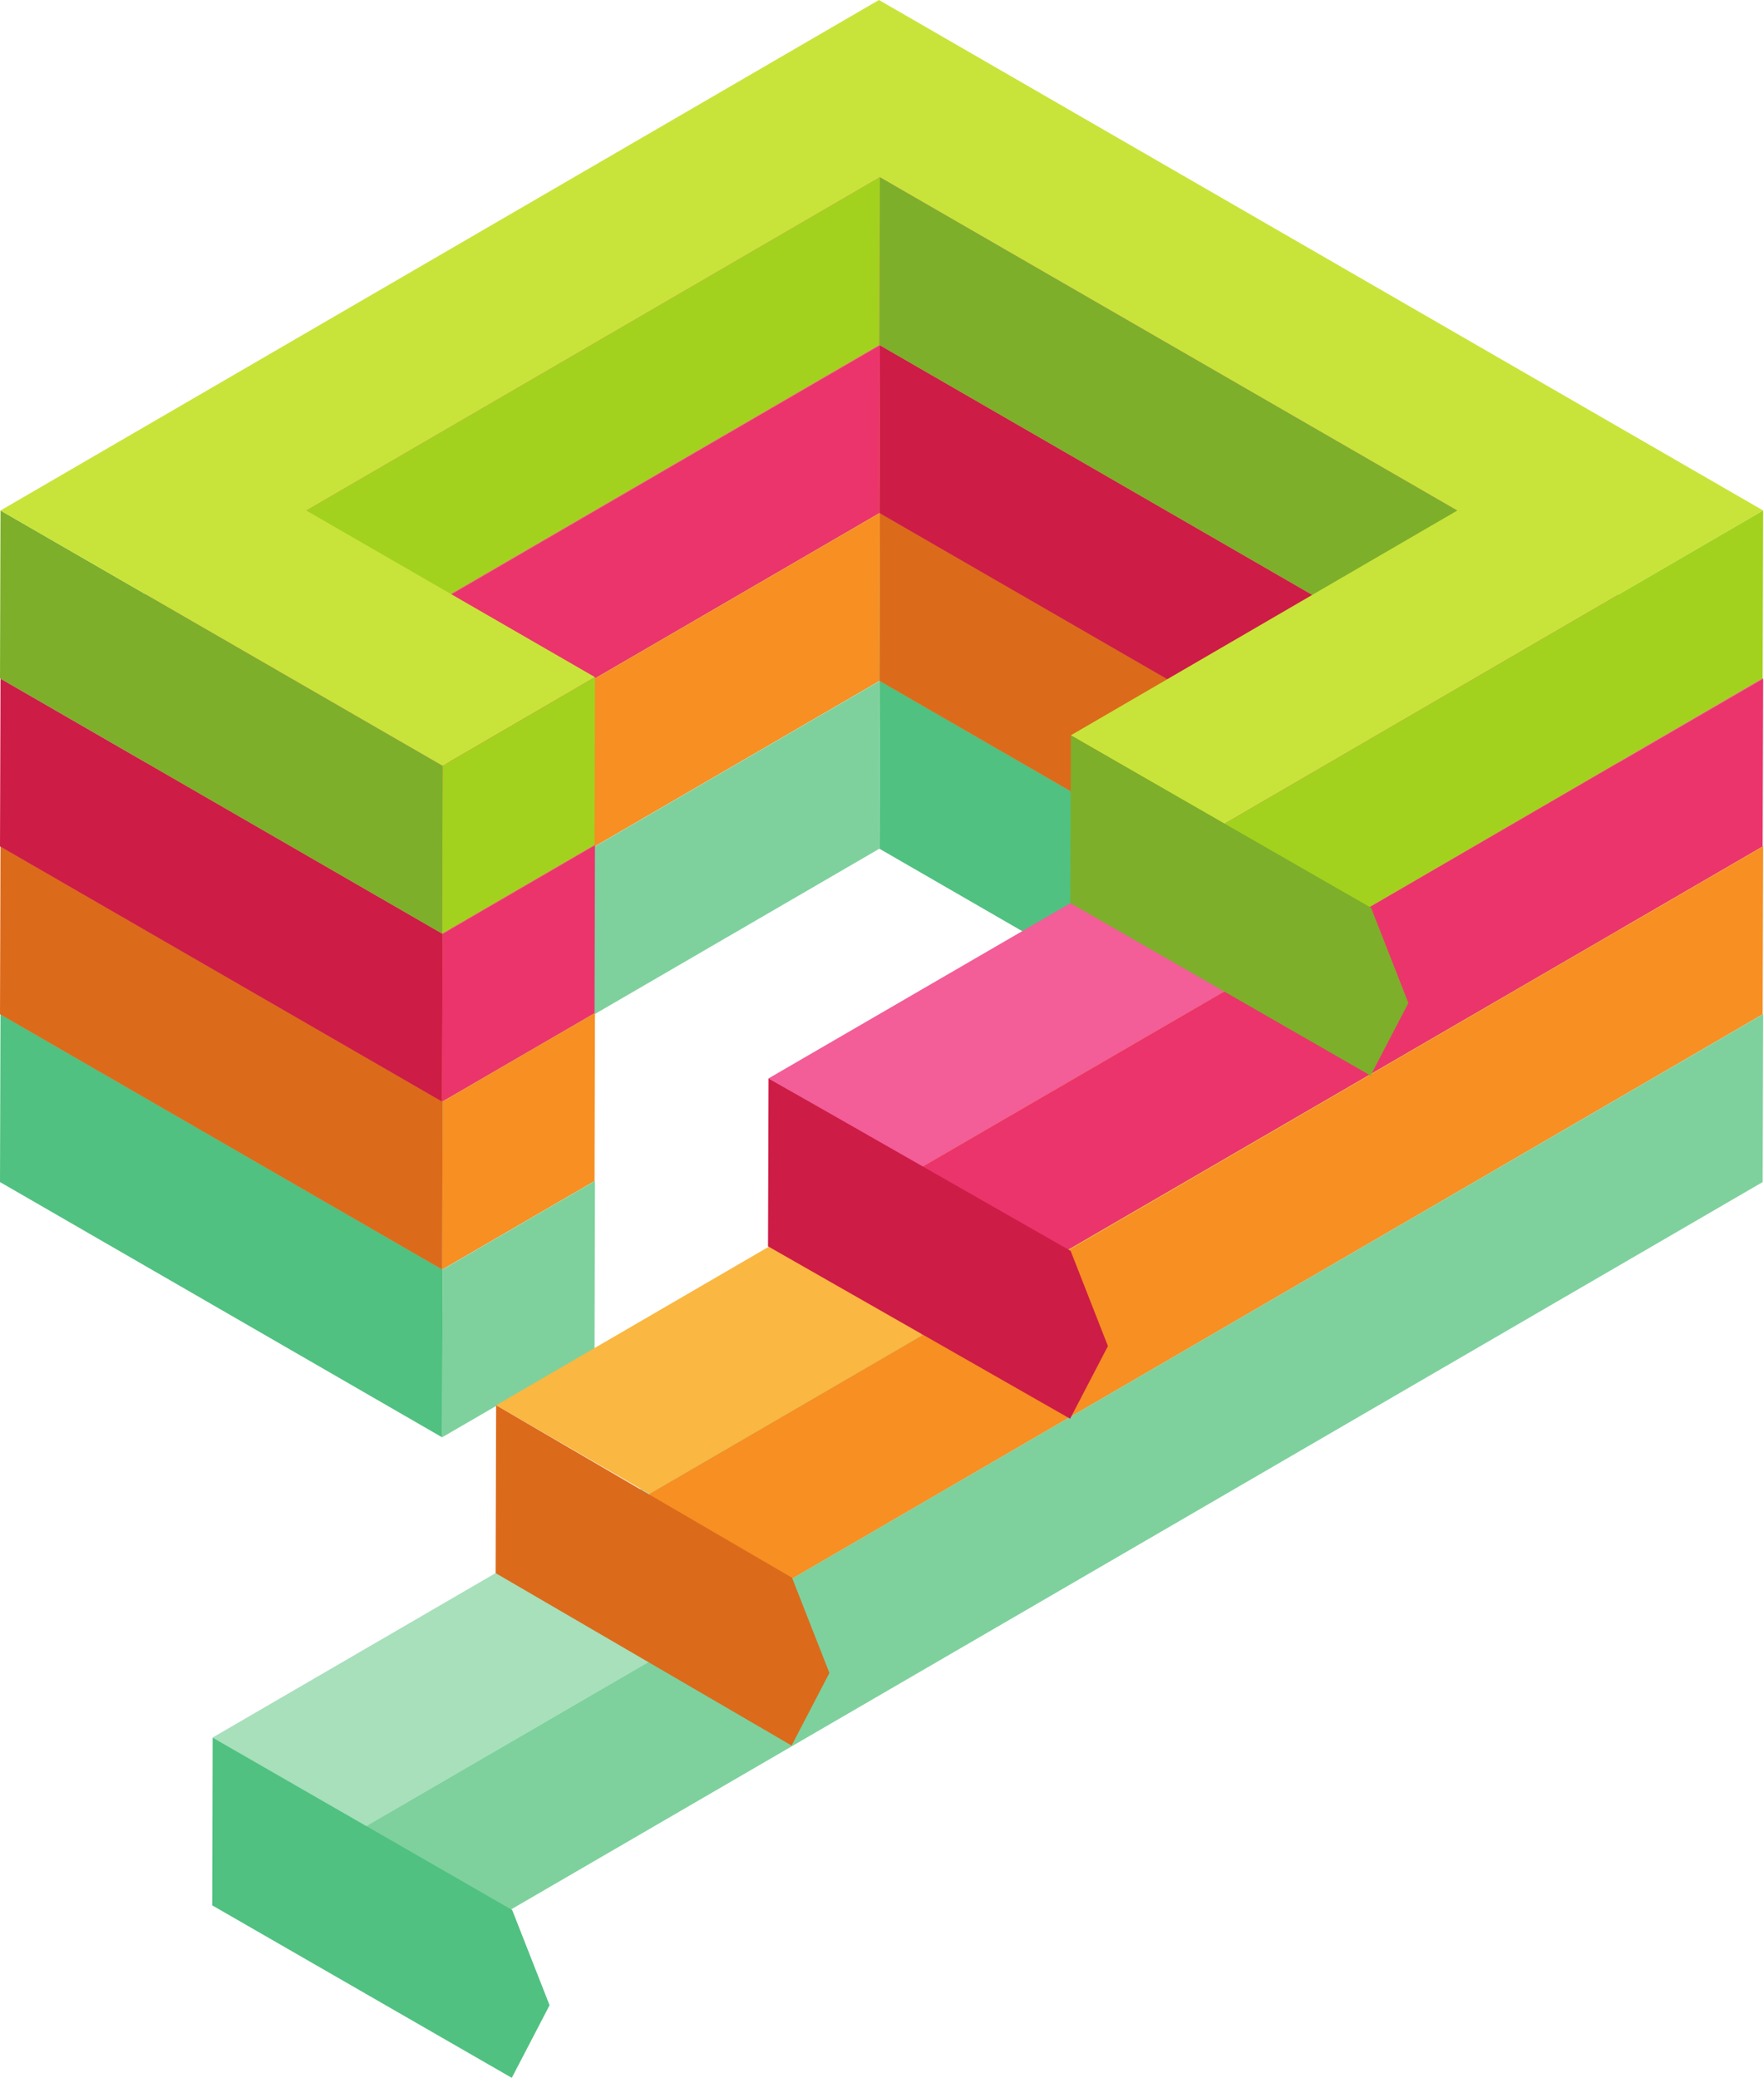 <?xml version="1.0" encoding="UTF-8"?><svg xmlns="http://www.w3.org/2000/svg" xmlns:xlink="http://www.w3.org/1999/xlink" height="96.0" preserveAspectRatio="xMidYMid meet" version="1.0" viewBox="0.0 0.0 81.5 96.0" width="81.5" zoomAndPan="magnify"><defs><clipPath id="a"><path d="M 0 23 L 81.461 23 L 81.461 85 L 0 85 Z M 0 23"/></clipPath><clipPath id="b"><path d="M 16 46 L 81.461 46 L 81.461 93 L 16 93 Z M 16 46"/></clipPath><clipPath id="c"><path d="M 0 15 L 81.461 15 L 81.461 70 L 0 70 Z M 0 15"/></clipPath><clipPath id="d"><path d="M 29 39 L 81.461 39 L 81.461 77 L 29 77 Z M 29 39"/></clipPath><clipPath id="e"><path d="M 0 7 L 81.461 7 L 81.461 54 L 0 54 Z M 0 7"/></clipPath><clipPath id="f"><path d="M 42 31 L 81.461 31 L 81.461 62 L 42 62 Z M 42 31"/></clipPath><clipPath id="g"><path d="M 0 0 L 81.461 0 L 81.461 39 L 0 39 Z M 0 0"/></clipPath><clipPath id="h"><path d="M 56 23 L 81.461 23 L 81.461 46 L 56 46 Z M 56 23"/></clipPath></defs><g><g><path d="M 67.332 46.859 L 67.309 54.613 L 40.629 39.211 L 40.652 31.457 L 67.332 46.859" fill="#50c180"/></g><g><path d="M 40.652 31.457 L 40.629 39.211 L 14.125 54.613 L 14.148 46.859 L 40.652 31.457" fill="#7ed19d"/></g><g><path d="M 27.488 54.562 L 27.469 62.316 L 20.426 66.406 L 20.449 58.652 L 27.488 54.562" fill="#7ed19d"/></g><g><path d="M 20.449 58.652 L 20.426 66.406 L 0 54.613 L 0.023 46.859 L 20.449 58.652" fill="#50c180"/></g><g clip-path="url(#a)"><path d="M 81.461 46.859 L 16.914 84.367 L 9.824 80.277 L 67.332 46.859 L 40.652 31.457 L 14.148 46.859 L 27.488 54.562 L 20.449 58.652 L 0.023 46.859 L 40.609 23.273 L 81.461 46.859" fill="#a7e0bb"/></g><g clip-path="url(#b)"><path d="M 81.461 46.859 L 81.438 54.613 L 16.891 92.125 L 16.914 84.367 L 81.461 46.859" fill="#7ed19d"/></g><g><path d="M 67.332 39.105 L 67.309 46.859 L 40.629 31.457 L 40.652 23.703 L 67.332 39.105" fill="#dc6a1b"/></g><g><path d="M 40.652 23.703 L 40.629 31.457 L 14.125 46.859 L 14.148 39.105 L 40.652 23.703" fill="#f78f22"/></g><g><path d="M 27.488 46.809 L 27.469 54.562 L 20.426 58.652 L 20.449 50.898 L 27.488 46.809" fill="#f78f22"/></g><g><path d="M 20.449 50.898 L 20.426 58.652 L 0 46.859 L 0.023 39.105 L 20.449 50.898" fill="#dc6a1b"/></g><g clip-path="url(#c)"><path d="M 81.461 39.105 L 30.008 69.02 L 22.922 64.926 L 67.332 39.105 L 40.652 23.703 L 14.148 39.105 L 27.488 46.809 L 20.449 50.898 L 0.023 39.105 L 40.609 15.52 L 81.461 39.105" fill="#fab741"/></g><g clip-path="url(#d)"><path d="M 81.461 39.105 L 81.438 46.859 L 29.988 76.773 L 30.008 69.02 L 81.461 39.105" fill="#f78f22"/></g><g><path d="M 67.332 31.352 L 67.309 39.105 L 40.629 23.703 L 40.652 15.949 L 67.332 31.352" fill="#cd1c46"/></g><g><path d="M 40.652 15.949 L 40.629 23.703 L 14.125 39.105 L 14.148 31.352 L 40.652 15.949" fill="#eb346b"/></g><g><path d="M 27.488 39.051 L 27.469 46.809 L 20.426 50.898 L 20.449 43.145 L 27.488 39.051" fill="#eb346b"/></g><g><path d="M 20.449 43.145 L 20.426 50.898 L 0 39.105 L 0.023 31.352 L 20.449 43.145" fill="#cd1c46"/></g><g clip-path="url(#e)"><path d="M 81.461 31.352 L 42.594 53.918 L 35.508 49.824 L 67.332 31.352 L 40.652 15.949 L 14.148 31.352 L 27.488 39.051 L 20.449 43.145 L 0.023 31.352 L 40.609 7.766 L 81.461 31.352" fill="#f35d98"/></g><g clip-path="url(#f)"><path d="M 81.461 31.352 L 81.438 39.105 L 42.574 61.672 L 42.594 53.918 L 81.461 31.352" fill="#eb346b"/></g><g><path d="M 67.332 23.586 L 67.309 31.34 L 40.629 15.938 L 40.652 8.184 L 67.332 23.586" fill="#7daf2a"/></g><g><path d="M 40.652 8.184 L 40.629 15.938 L 14.125 31.34 L 14.148 23.586 L 40.652 8.184" fill="#a2d21e"/></g><g><path d="M 27.488 31.285 L 27.469 39.039 L 20.426 43.133 L 20.449 35.379 L 27.488 31.285" fill="#a2d21e"/></g><g><path d="M 20.449 35.379 L 20.426 43.133 L 0 31.34 L 0.023 23.586 L 20.449 35.379" fill="#7daf2a"/></g><g clip-path="url(#g)"><path d="M 81.461 23.586 L 56.562 38.062 L 49.473 33.973 L 67.332 23.586 L 40.652 8.184 L 14.148 23.586 L 27.488 31.285 L 20.449 35.379 L 0.023 23.586 L 40.609 0 L 81.461 23.586" fill="#c8e43a"/></g><g clip-path="url(#h)"><path d="M 81.461 23.586 L 81.438 31.34 L 56.539 45.82 L 56.562 38.062 L 81.461 23.586" fill="#a2d21e"/></g><g><path d="M 23.664 88.246 L 25.391 92.645 L 23.645 96 L 9.805 88.031 L 9.824 80.277 L 23.664 88.246" fill="#50c180"/></g><g><path d="M 36.594 72.895 L 38.32 77.293 L 36.574 80.648 L 22.898 72.68 L 22.922 64.926 L 36.594 72.895" fill="#dc6a1b"/></g><g><path d="M 49.465 57.793 L 51.188 62.191 L 49.441 65.547 L 35.484 57.582 L 35.508 49.824 L 49.465 57.793" fill="#cd1c46"/></g><g><path d="M 63.348 41.941 L 65.07 46.34 L 63.324 49.695 L 49.453 41.727 L 49.473 33.973 L 63.348 41.941" fill="#7daf2a"/></g></g></svg>